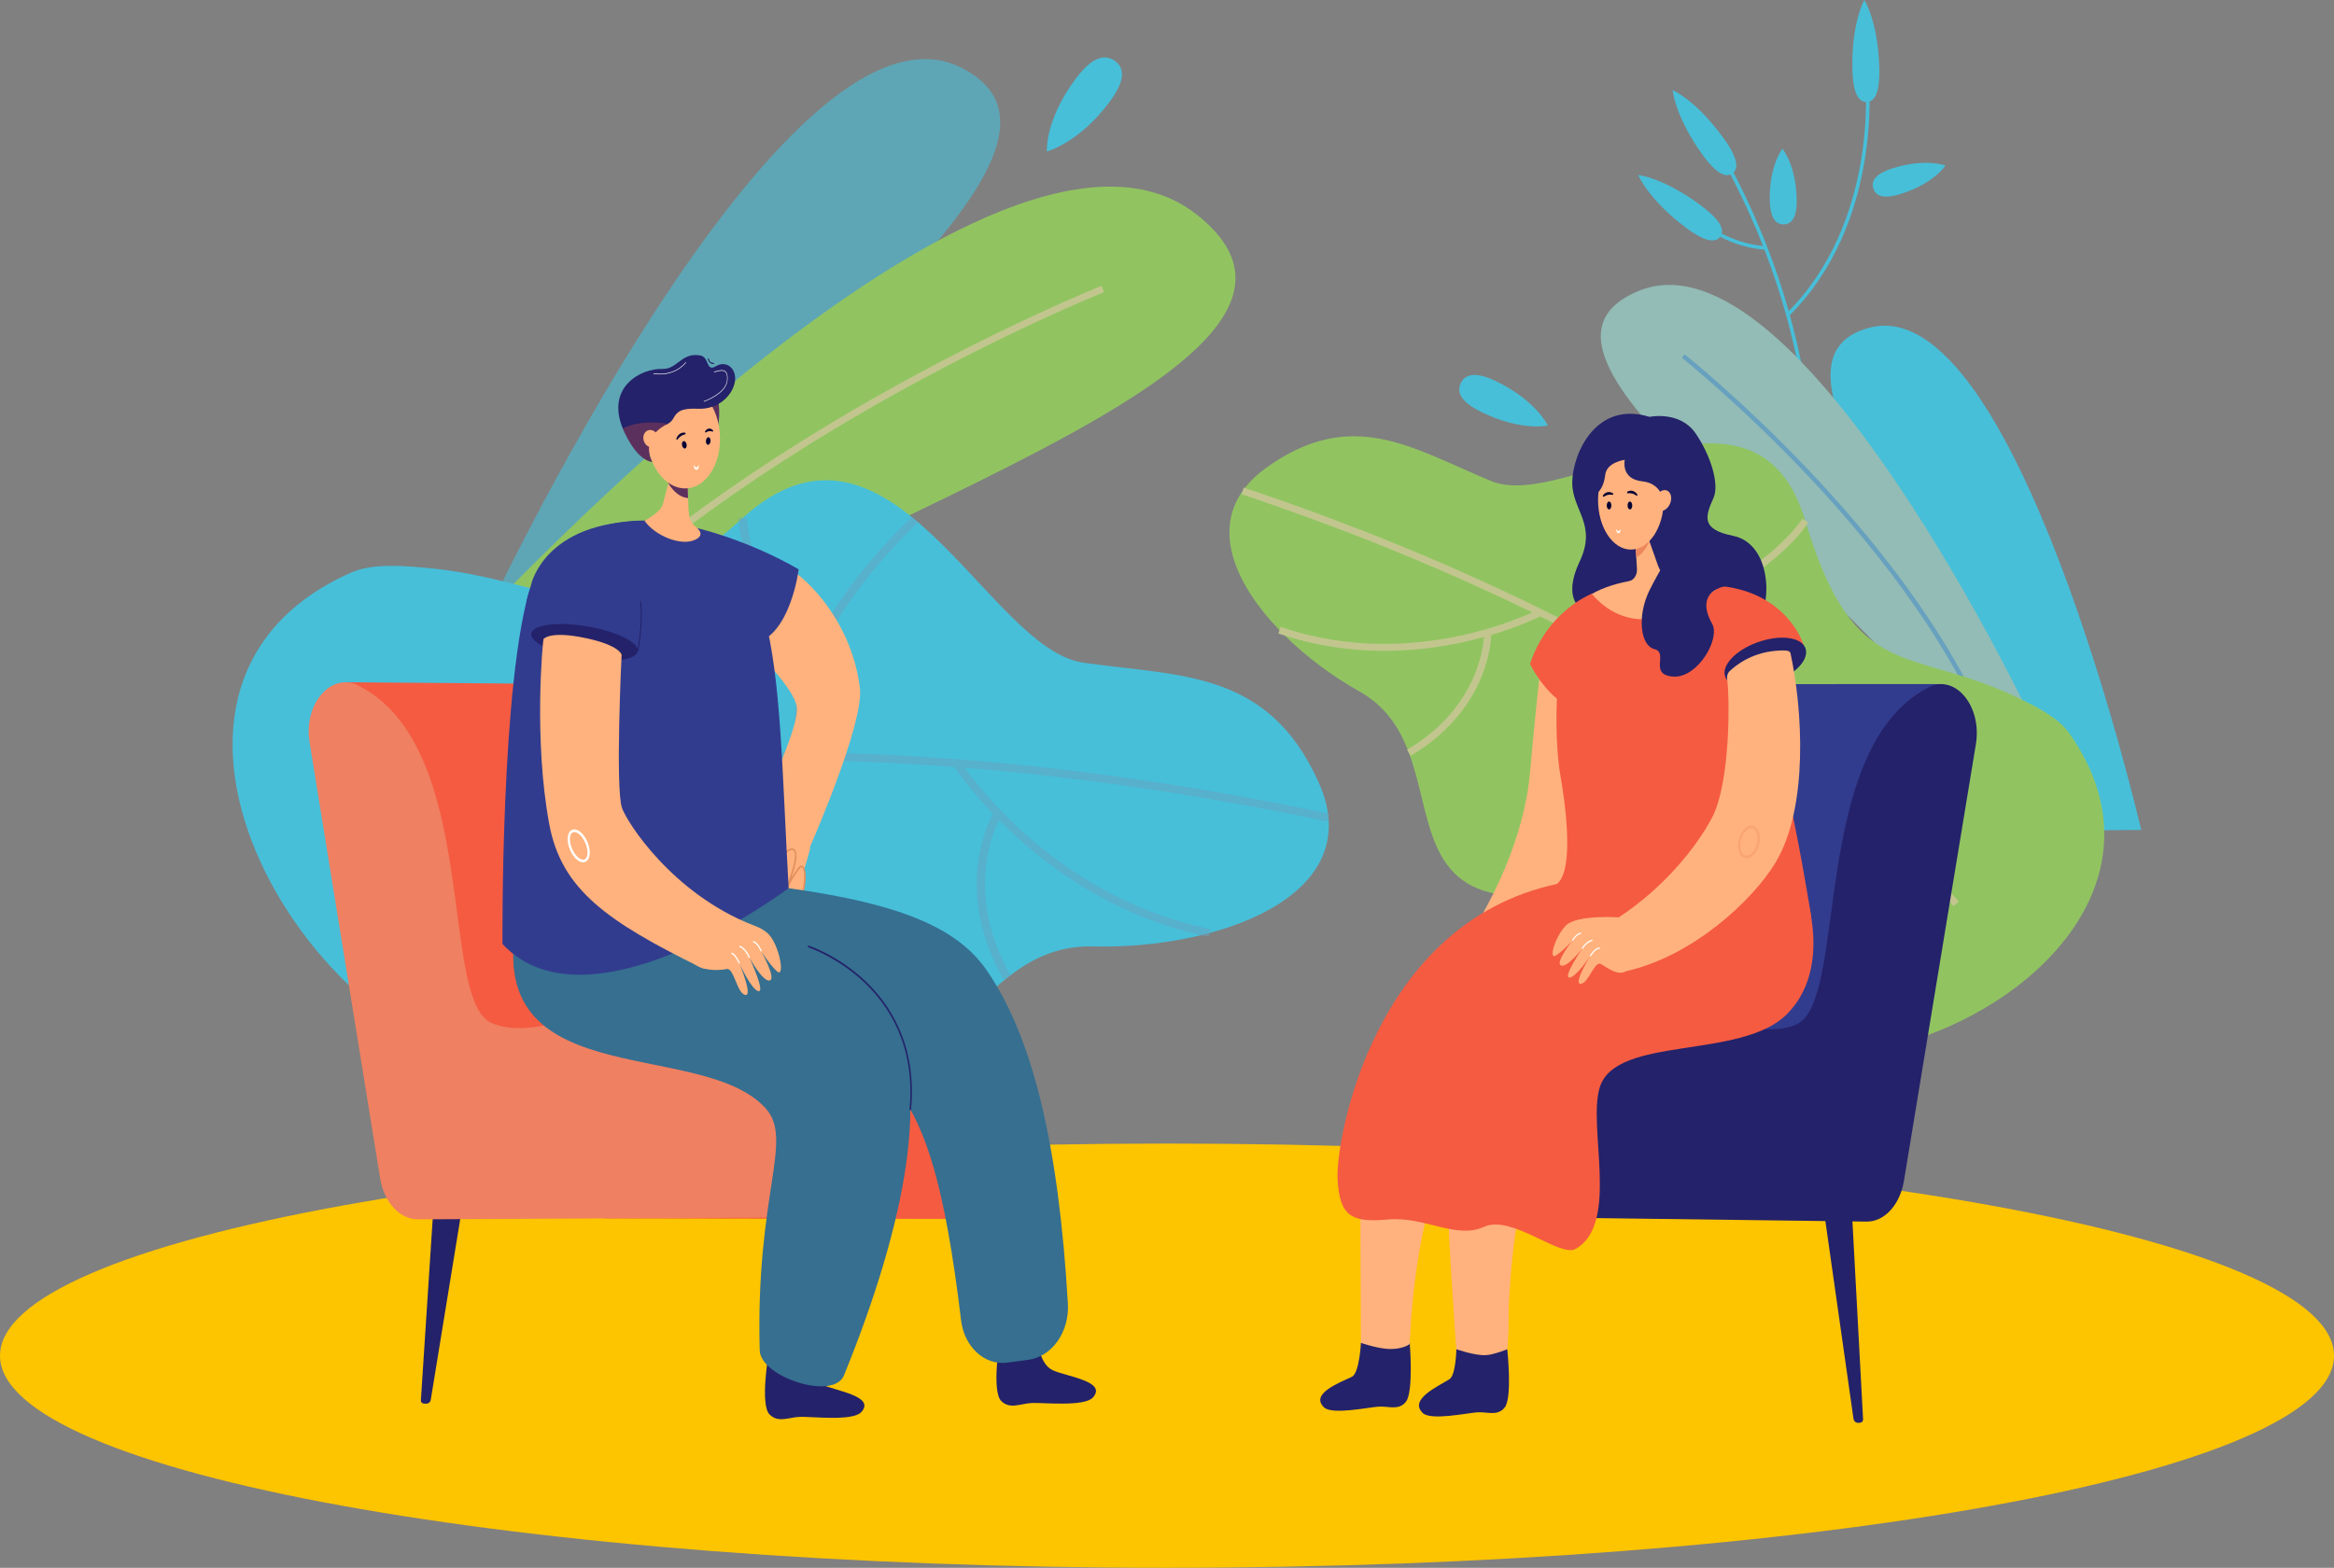 <svg width="826" height="555" viewBox="0 0 826 555" fill="none" xmlns="http://www.w3.org/2000/svg">
<rect x="0" y="0" width="826" height="555" fill="#808080" stroke="none"/>
<path d="M413.003 555C641.099 555 826.006 521.381 826.006 479.911C826.006 438.441 641.099 404.822 413.003 404.822C184.908 404.822 0 438.441 0 479.911C0 521.381 184.908 555 413.003 555Z" fill="#FDC400"/>
<g opacity="0.6">
<path d="M170.975 219.996C170.975 219.996 277.042 -7.474 340.033 23.881C403.017 55.237 233.903 160.421 205.202 227.627L170.975 220.003V219.996Z" fill="#47BFD9"/>
</g>
<path d="M151.244 238.867C151.244 238.867 348.908 17.441 423.424 75.895C497.945 134.349 249.099 193.521 194.157 259.89L151.244 238.867Z" fill="#91C461"/>
<path d="M175.145 250.829C212.216 204.313 268.849 166.712 309.831 143.353C354.258 118.029 390.351 103.548 390.711 103.403L389.759 101.218C389.399 101.363 353.147 115.907 308.57 141.313C267.404 164.772 210.507 202.562 173.202 249.369L175.139 250.829H175.145Z" fill="#C2C68E"/>
<path d="M386.724 335.041C342.563 333.939 335.264 397.273 289.923 374.531C251.578 355.271 249.004 350.845 232.326 358.847C226.611 361.592 221.394 365.194 216.726 369.393C211.131 374.424 200.957 381.388 188.145 380.575C109.864 375.627 31.867 243.614 124.202 202.732C130.87 199.779 139.512 200.075 148.98 200.843C200.313 205.037 210.665 230.7 262.843 183.352C315.041 135.986 349.281 229.579 383.204 234.553C417.128 239.534 448.68 236.782 466.696 276.99C484.705 317.223 430.886 336.162 386.724 335.035V335.041Z" fill="#47BFD9"/>
<g opacity="0.5">
<path d="M130.025 286.787L128.971 284.142C130.163 283.714 250.859 241.574 470.418 288.084L469.85 290.842C251.117 244.508 131.217 286.359 130.025 286.787Z" fill="#68A1BF"/>
<path d="M284.839 237.198C261.847 205.326 261.393 184.215 261.387 183.333L264.288 183.359C264.288 183.566 264.799 204.546 287.205 235.605L284.833 237.198H284.839Z" fill="#68A1BF"/>
<path d="M282.972 267.955C278.077 252.246 283.458 232.538 298.521 210.961C309.806 194.805 322.699 183.088 322.832 182.968L324.831 185.052C324.327 185.506 274.501 231.065 285.754 267.187L282.972 267.955Z" fill="#68A1BF"/>
<path d="M341.56 276.732C338.778 273.149 337.34 270.908 337.277 270.807L339.75 269.365C340.046 269.837 370.318 317.003 428.369 328.902L427.82 331.66C381.041 322.071 351.943 290.08 341.566 276.726L341.56 276.732Z" fill="#68A1BF"/>
<path d="M355.179 346.809C345.313 329.507 344.853 314.427 346.196 304.826C347.666 294.374 351.451 288.09 351.615 287.826L354.119 289.299C353.974 289.538 339.649 313.798 357.715 345.48L355.179 346.815V346.809Z" fill="#68A1BF"/>
</g>
<path d="M380.789 27.754C386.794 19.732 391.234 19.222 394.508 21.533C397.782 23.844 398.653 28.106 392.641 36.128C381.703 50.741 370.488 53.612 370.488 53.612C370.488 53.612 369.687 42.575 380.789 27.747V27.754Z" fill="#47BFD9"/>
<path d="M672.731 68.641C666.354 70.675 663.793 69.258 662.973 66.759C662.153 64.259 663.383 61.627 669.76 59.594C681.373 55.885 688.475 58.618 688.475 58.618C688.475 58.618 684.52 64.882 672.737 68.641H672.731Z" fill="#47BFD9"/>
<path d="M636.669 220.45L635.458 220.066C635.514 219.883 641.236 201.114 640.876 171.654C640.542 144.474 634.814 102.377 609.425 56.169L610.535 55.565C636.063 102.031 641.816 144.366 642.144 171.705C642.497 201.347 636.732 220.261 636.669 220.45Z" fill="#47BFD9"/>
<path d="M633.199 111.796L632.297 110.895C664.833 78.558 660.166 29.366 660.115 28.875L661.377 28.755C661.427 29.252 666.164 79.03 633.193 111.796H633.199Z" fill="#47BFD9"/>
<path d="M618.868 87.536C606.258 84.703 598.096 76.279 598.001 76.178L598.916 75.309C599.017 75.416 609.482 86.195 624.917 87.121L624.854 88.386C622.766 88.26 620.767 87.958 618.868 87.536Z" fill="#47BFD9"/>
<path d="M610.094 49.085C615.38 56.458 615.222 59.883 613.084 61.394C610.945 62.906 607.646 61.942 602.36 54.569C592.734 41.133 591.946 31.903 591.946 31.903C591.946 31.903 600.323 35.46 610.094 49.092V49.085Z" fill="#47BFD9"/>
<path d="M602.202 72.936C609.456 78.395 610.34 81.713 608.769 83.803C607.198 85.893 603.76 85.963 596.513 80.504C583.298 70.556 579.759 61.961 579.759 61.961C579.759 61.961 588.798 62.843 602.209 72.936H602.202Z" fill="#47BFD9"/>
<path d="M635.849 70.7C635.962 77.393 633.862 79.402 631.231 79.427C628.601 79.446 626.437 77.475 626.324 70.782C626.115 58.586 630.783 52.655 630.783 52.655C630.783 52.655 635.64 58.334 635.849 70.707V70.7Z" fill="#47BFD9"/>
<path d="M665.086 24.329C665.281 33.357 663.212 36.071 660.582 36.103C657.951 36.134 655.762 33.483 655.561 24.455C655.201 8.009 659.787 0 659.787 0C659.787 0 664.72 7.644 665.086 24.329Z" fill="#47BFD9"/>
<path d="M757.774 293.807C757.774 293.807 713.606 102.377 661.66 115.995C609.715 129.614 719.926 237.89 731.003 294.009L757.774 293.807Z" fill="#47BFD9"/>
<path d="M720.261 257.226C720.261 257.226 636.845 79.289 579.759 103.051C522.672 126.813 667.356 210.275 689.667 262.817L720.261 257.226Z" fill="#92BCB5"/>
<path d="M703.172 260.507C688.425 223.944 659.862 189.498 638.491 167.039C615.322 142.692 595.402 126.812 595.207 126.655L596.197 125.434C596.399 125.591 616.401 141.546 639.646 165.969C661.111 188.528 689.812 223.138 704.648 259.934L703.179 260.513L703.172 260.507Z" fill="#68A1BF"/>
<path d="M676.049 368.544C651.454 362.172 671.45 393.162 641.709 386.897C605.558 374.865 594.5 354.195 591.233 344.612C589.536 339.631 587.284 334.853 584.395 330.458C575.633 317.104 571.792 319.326 535.13 317.104C504.032 315.202 506.77 288.355 498.614 266.501C498.469 266.104 498.311 265.707 498.16 265.311C494.943 257.17 490.073 249.816 481.179 244.823C471.749 239.534 462.457 232.671 454.717 225.021C454.074 224.392 453.443 223.749 452.819 223.101C437.623 207.316 429.315 188.604 439.761 173.795C440.007 173.442 440.266 173.096 440.531 172.75C442.404 170.332 444.795 168.028 447.76 165.862C478.649 143.328 500.67 159.232 527.819 170.326C542.832 176.458 569.786 162.141 593.876 158.023C594.223 157.96 594.57 157.91 594.91 157.853C613.979 154.825 631.105 158.514 638.864 184.297C638.864 184.297 638.864 184.297 638.864 184.303C639.021 184.826 639.179 185.349 639.337 185.859C656.854 242.732 675.74 228.276 715.013 247.423C722.317 250.987 728.808 254.55 732.422 259.707C766.125 307.779 724.853 353.282 676.042 368.55L676.049 368.544Z" fill="#91C461"/>
<path d="M691.295 320.749L693.231 319.206C692.544 318.356 622.167 233.597 440.159 172.611L439.37 174.947C620.697 235.706 690.614 319.899 691.301 320.743L691.295 320.749Z" fill="#C2C68E"/>
<path d="M599.073 215.4C629.97 201.354 639.558 185.581 639.949 184.914L637.798 183.661C637.703 183.819 628.134 199.471 598.02 213.159L599.067 215.4H599.073Z" fill="#C2C68E"/>
<path d="M586.962 239.496C597.452 229.756 602.133 212.485 600.499 189.554C599.275 172.385 594.923 157.866 594.879 157.721L592.494 158.42C592.665 158.986 609.368 215.287 585.253 237.689L586.962 239.49V239.496Z" fill="#C2C68E"/>
<path d="M539.987 220.469C543.608 218.977 545.646 217.912 545.74 217.862L544.554 215.69C544.125 215.917 501.169 238.35 453.216 221.923L452.409 224.253C491.045 237.487 526.495 226.028 539.987 220.469Z" fill="#C2C68E"/>
<path d="M499.238 267.533C514.087 258.763 521.039 247.556 524.256 239.698C527.756 231.148 527.725 224.732 527.719 224.461L525.227 224.48C525.227 224.725 525.139 249.356 497.952 265.418L499.232 267.54L499.238 267.533Z" fill="#C2C68E"/>
<path d="M524.287 145.865C516.585 142.1 515.506 138.561 516.989 135.577C518.477 132.593 521.972 131.289 529.674 135.054C543.696 141.911 547.784 150.631 547.784 150.631C547.784 150.631 538.517 152.822 524.287 145.865Z" fill="#47BFD9"/>
<path d="M272.072 285.106C272.072 285.106 261.74 298.964 261.179 305.965C260.914 309.271 279.144 316.291 281.572 314.006C284.001 311.72 286.757 300.091 286.757 300.091L272.072 285.106Z" fill="#FFB27D"/>
<path d="M273.075 320.623C273.075 320.623 278.014 325.975 281.427 321.813C285.773 316.505 285.659 303.97 282.852 307.275C280.367 310.209 277.926 315.567 277.926 315.567C277.926 315.567 283.944 301.791 280.645 300.702C277.346 299.606 272.337 311.569 272.337 311.569C272.337 311.569 276.923 297.245 273.725 297.302C270.527 297.359 265.909 308.175 265.909 308.175C265.909 308.175 271.132 294.62 267.436 294.79C263.739 294.96 262.453 302.912 261.178 305.972C259.974 308.862 261.45 311.097 264.313 312.854C264.313 312.854 266.61 316.291 268.647 316.952C269.429 317.204 269.833 318.331 270.312 318.747C271.227 319.54 273.075 320.629 273.075 320.629V320.623Z" fill="#FFB27D"/>
<path d="M266.408 294.702C266.71 294.569 267.045 294.5 267.385 294.481C268.041 294.443 268.407 294.802 268.609 295.105C269.562 296.565 268.679 300.538 267.713 303.762C269.164 301.055 271.164 297.919 272.949 297.163C273.195 297.056 273.441 296.993 273.681 296.993C274.091 296.993 274.438 297.176 274.677 297.535C275.743 299.122 274.646 304.297 273.674 307.949C275.466 304.423 278.386 299.682 280.682 300.4C281.099 300.538 281.421 300.847 281.622 301.306C282.423 303.107 281.282 307.338 280.096 310.744C280.865 309.429 281.742 308.075 282.632 307.03C283.433 306.041 284.032 306.419 284.31 306.709C286.006 308.522 285.13 317.758 281.635 322.021L281.206 321.568C284.764 317.23 285.136 308.39 283.956 307.13C283.736 306.897 283.439 307.017 283.048 307.477C280.613 310.348 278.191 315.668 278.159 315.712L277.661 315.385C278.986 312.35 282.196 303.932 281.13 301.514C280.998 301.225 280.828 301.061 280.582 300.979C280.266 300.872 279.932 300.91 279.579 301.061C277.074 302.119 273.769 308.837 272.571 311.708L272.06 311.412C273.075 308.239 275.441 299.625 274.248 297.85C274.122 297.661 273.971 297.585 273.744 297.592C271.24 297.604 267.404 305.342 266.143 308.308L265.632 307.993C266.742 305.116 269.36 297.239 268.161 295.401C268.06 295.249 267.884 295.054 267.455 295.067C264.78 295.205 263.38 299.858 262.352 303.265C262.005 304.392 261.708 305.361 261.406 306.092L260.907 305.783C261.197 305.078 261.506 304.064 261.828 303C262.831 299.682 264.055 295.652 266.389 294.67L266.408 294.702Z" fill="#E0905E"/>
<path d="M150.708 496.905L149.951 496.855C149.359 496.817 148.911 496.307 148.949 495.721L153.774 421.659L164.914 419.033L152.456 495.444C152.367 496.319 151.598 496.968 150.708 496.905Z" fill="#24226A"/>
<path d="M180.753 263.378L205.713 417.673C207.088 426.173 208.457 431.336 214.948 431.304L348.719 431.512C357.519 431.468 364.71 422.043 364.805 410.363C364.95 392.148 360.976 367.259 340.04 357.487C305.334 341.287 266.572 372.044 245.15 362.657C226.334 354.409 241.378 265.317 198.043 243.217C188.366 238.281 178.444 249.834 180.753 263.378Z" fill="#F55B41"/>
<path d="M121.711 241.523L193.186 242.065L242.337 386.551C242.337 386.551 171.524 374.821 169.758 374.216C167.992 373.612 121.711 241.517 121.711 241.517V241.523Z" fill="#F55B41"/>
<path d="M109.574 262.849L134.535 417.144C135.91 425.644 141.524 431.682 148.015 431.651L277.541 430.983C286.341 430.939 293.532 421.514 293.626 409.834C293.771 391.619 289.797 366.73 268.861 356.959C234.155 340.758 195.393 371.515 173.972 362.128C155.155 353.88 170.2 264.788 126.864 242.688C117.188 237.752 107.266 249.306 109.574 262.849Z" fill="#EF8062"/>
<path d="M285.451 479.193C285.451 479.193 285.785 487.794 290.75 490.098C295.714 492.403 310.008 494.248 304.778 499.908C301.776 503.157 287.331 501.457 283.262 501.557C279.194 501.658 275.409 503.849 272.331 500.701C268.943 497.238 271.958 479.521 271.958 479.521C271.958 479.521 275.503 481.598 278.664 481.422C283.212 481.17 285.451 479.187 285.451 479.187V479.193Z" fill="#24226A"/>
<path d="M286.379 300.437C282.518 304.051 267.341 291.912 267.341 291.912C266.301 290.703 283.439 258.045 281.925 249.985C280.651 243.23 268.3 231.506 265.405 227.804C265.203 227.546 277.522 200.491 277.522 200.491C282.297 201.737 301.196 217.824 304.318 243.582C305.864 256.351 286.379 300.437 286.379 300.437Z" fill="#FFB27D"/>
<path d="M186.291 213.027L197.62 222.068C197.62 222.068 253.275 230.524 266.515 227.942C279.761 225.361 282.644 201.561 282.644 201.561C282.644 201.561 263.802 190.008 239.826 185.393C237.574 184.958 235.24 184.637 232.812 184.448C228.743 184.14 224.675 184.203 220.694 184.731C190.309 188.786 186.285 213.02 186.285 213.02L186.291 213.027Z" fill="#323C8E"/>
<path d="M367.246 474.257C367.246 474.257 367.656 482.852 372.639 485.099C377.622 487.341 391.935 489.003 386.756 494.733C383.785 498.019 369.327 496.508 365.259 496.659C361.19 496.81 357.43 499.052 354.321 495.942C350.902 492.523 353.759 474.767 353.759 474.767C353.759 474.767 357.323 476.801 360.477 476.587C365.019 476.278 367.239 474.27 367.239 474.27L367.246 474.257Z" fill="#24226A"/>
<path d="M363.928 481.372C372.33 480.239 378.499 471.481 377.919 461.501C374.639 405.093 365.436 367.184 349.325 343.674C338.974 328.575 319.136 320.025 279.099 314.415C262.579 312.098 263.601 307.804 246.519 308.364C218.663 309.271 224.069 313.987 224.069 313.987C206.994 367.303 240.079 370.766 264.288 369.709C265.09 369.671 265.891 369.646 266.698 369.62C281.37 369.217 307.643 370.961 318.713 387.118C327.481 399.912 334.268 418.435 340.128 467.407C341.251 476.801 348.48 483.444 356.453 482.373L363.928 481.366V481.372Z" fill="#366F90"/>
<path d="M298.66 486.913C320.58 433.112 330.256 383.693 314.146 360.189C303.794 345.09 289.11 334.387 270.495 328.393C257.211 324.111 241.807 322.222 224.725 322.783C196.869 323.689 184.121 321.001 184.121 321.001C166.459 388.818 247.509 366.542 270.905 392.281C281.099 403.494 267.335 422.597 268.861 478.01C269.12 487.498 294.989 495.923 298.66 486.913Z" fill="#366F90"/>
<path d="M259.917 326.246C259.917 326.246 269.347 326.68 272.854 331.73C276.362 336.773 277.623 346.362 274.886 343.781C272.148 341.199 269.423 336.76 269.423 336.76C269.423 336.76 274.873 346.576 272.381 347.086C269.89 347.602 265.222 339.008 265.222 339.008C265.222 339.008 270.918 351.298 268.433 350.876C265.947 350.461 261.677 341.086 261.677 341.086C261.677 341.086 266.591 352.772 263.714 352.205C260.838 351.638 259.709 342.521 257.217 343.031C254.726 343.548 244.683 344.586 242.633 336.565L259.93 326.239L259.917 326.246Z" fill="#FFB27D"/>
<path d="M269.234 336.855C269.221 336.823 268.06 333.902 266.483 333.593L266.546 333.115C268.338 333.467 269.549 336.521 269.6 336.647L269.234 336.855Z" fill="white"/>
<path d="M265.026 339.102C265.026 339.102 263.916 336.181 261.677 335.167L261.822 334.72C264.225 335.797 265.354 338.781 265.398 338.914L265.026 339.102Z" fill="white"/>
<path d="M261.482 341.193C261.469 341.161 260.094 337.673 258.397 337.516L258.429 337.037C260.365 337.213 261.797 340.834 261.854 340.991L261.488 341.199L261.482 341.193Z" fill="white"/>
<path d="M187.994 206.85C187.994 206.85 192.725 184.675 227.608 184.454C277.92 184.127 274.444 231.298 279.099 314.421C279.099 314.421 208.785 367.221 177.832 334.198C177.832 334.198 177.069 240.73 187.994 206.85Z" fill="#323C8E"/>
<path d="M228.094 184.329C231.702 189.592 241.189 193.609 246.267 190.952C250.342 188.824 245.655 186.211 245.094 185.437C243.706 183.516 243.662 180.947 243.592 178.744L243.51 176.307L243.485 175.495L243.308 170.433L243.132 165.213L242.539 148.087L238.035 165.301L237.272 168.229L236.603 170.773L236.527 171.069L234.641 178.284C233.79 181.533 228.138 184.322 228.113 184.329H228.094Z" fill="#FFB27D"/>
<path d="M225.697 230.492C225.324 233.647 216.588 234.824 206.18 233.118C195.772 231.412 187.635 227.476 188.001 224.316C188.373 221.161 197.109 219.984 207.517 221.69C217.925 223.396 226.062 227.332 225.697 230.492Z" fill="#24226A"/>
<path d="M248.008 342.49C215.024 326.245 198.674 314.969 194.372 291.711C188.802 261.621 192.082 227.313 192.334 226.236C192.334 226.236 194.473 223.113 207.612 225.953C219.326 228.484 219.995 231.758 219.995 231.758C219.95 231.953 217.724 278.948 220.114 285.981C221.843 291.062 237.928 316.335 266.515 327.524C266.515 327.524 255.079 345.965 248.008 342.483V342.49Z" fill="#FFB27D"/>
<path d="M225.696 230.7C225.696 230.7 225.671 230.7 225.659 230.694C225.564 230.669 225.507 230.555 225.526 230.448C225.545 230.354 227.526 220.305 226.51 213.064C226.491 212.951 226.554 212.85 226.649 212.825H226.68C226.762 212.825 226.838 212.894 226.851 212.995C227.885 220.318 225.886 230.442 225.867 230.549C225.848 230.644 225.778 230.7 225.696 230.7Z" fill="#24226A"/>
<path d="M206.363 305.26C206.117 305.26 205.865 305.229 205.606 305.141C204.281 304.725 202.919 303.315 201.973 301.369C201.026 299.424 200.673 297.333 201.026 295.759C201.216 294.928 201.594 294.305 202.13 293.94C202.66 293.574 203.304 293.486 204.004 293.719C205.328 294.135 206.697 295.545 207.643 297.491C209.138 300.57 209.069 303.831 207.486 304.92C207.151 305.153 206.773 305.26 206.363 305.26ZM203.247 294.538C202.982 294.538 202.736 294.613 202.528 294.758C202.174 294.997 201.928 295.413 201.796 296.005C201.499 297.321 201.834 299.191 202.66 300.891C203.493 302.597 204.704 303.881 205.808 304.228C206.306 304.372 206.741 304.341 207.082 304.102C208.243 303.308 208.18 300.5 206.949 297.969C206.117 296.263 204.906 294.979 203.796 294.632C203.6 294.576 203.417 294.538 203.24 294.538H203.247Z" fill="white"/>
<path d="M236.508 171.068C237.145 172.17 239.681 176.068 243.504 176.301L243.479 175.488L243.302 170.426L236.59 170.773L236.515 171.068H236.508Z" fill="#5C305D"/>
<path d="M254.126 141.621C254.126 141.621 255.047 145.789 254.126 151.015C253.205 156.241 248.714 143.397 248.714 143.397L254.126 141.621Z" fill="#5C305D"/>
<path d="M254.656 152.52C253.533 142.421 246.885 135.124 239.807 136.219C232.73 137.321 227.898 146.4 229.014 156.499C230.137 166.599 236.786 173.896 243.863 172.8C250.941 171.698 255.772 162.619 254.656 152.52Z" fill="#FFB27D"/>
<path d="M228.699 151.223L234.956 150.455C236.331 150.285 237.593 149.41 238.337 148.031C239.618 145.657 241.163 144.436 246.998 144.694C254.391 145.021 259.273 139.808 260.068 135.231C260.882 130.559 257.103 127.392 253.388 129.621C249.673 131.849 251.269 126.384 247.698 125.805C241.025 124.722 239.776 130.804 234.313 130.609C227.153 130.351 214.323 136.792 220.404 151.708L228.693 151.217L228.699 151.223Z" fill="#24226A"/>
<path d="M242.519 153.741C242.589 153.691 242.633 153.603 242.639 153.502C242.652 153.332 242.545 153.181 242.4 153.168C242.318 153.162 240.362 152.747 239.378 155.202C239.315 155.36 239.365 155.542 239.498 155.618C239.63 155.693 239.757 155.618 239.851 155.479C240.766 154.144 242.286 153.779 242.362 153.785C242.418 153.785 242.475 153.773 242.526 153.741H242.519Z" fill="#080435"/>
<path d="M241.384 157.714C241.548 158.426 242.04 158.892 242.475 158.753C242.91 158.615 243.137 157.916 242.967 157.204C242.803 156.493 242.311 156.027 241.876 156.165C241.441 156.304 241.214 157.003 241.384 157.714Z" fill="#080435"/>
<path d="M252.215 152.816C252.278 152.803 252.328 152.747 252.354 152.658C252.398 152.507 252.354 152.325 252.253 152.236C252.19 152.186 250.846 150.858 249.578 152.595C249.496 152.702 249.496 152.898 249.578 153.03C249.654 153.162 249.774 153.149 249.868 153.074C250.833 152.318 252.038 152.734 252.089 152.772C252.133 152.803 252.177 152.816 252.215 152.809V152.816Z" fill="#080435"/>
<path d="M249.824 155.996C249.748 156.732 250.051 157.381 250.499 157.444C250.947 157.513 251.376 156.972 251.458 156.235C251.534 155.498 251.231 154.85 250.783 154.787C250.335 154.717 249.906 155.259 249.824 155.996Z" fill="#080435"/>
<path d="M220.404 151.714C220.404 151.714 224.725 162.751 230.856 163.557C230.856 163.557 225.898 155.146 236.344 150.02C236.344 150.02 226.756 148.232 220.404 151.708V151.714Z" fill="#5C305D"/>
<path d="M229.046 157.802C230.358 158.791 232.023 158.464 232.767 157.078C233.512 155.693 233.051 153.767 231.745 152.784C230.433 151.796 228.768 152.123 228.024 153.508C227.279 154.894 227.74 156.82 229.046 157.802Z" fill="#FFB27D"/>
<path d="M252.599 128.896C250.657 128.896 250.486 126.913 250.48 126.888L250.833 126.856C250.833 126.926 250.985 128.481 252.599 128.481H252.694V128.89C252.694 128.89 252.631 128.896 252.599 128.896Z" fill="#24226A"/>
<path d="M249.092 142.245L249.042 142.037C249.124 142.012 256.984 139.254 257.312 134.462C257.4 133.102 257.211 132.208 256.725 131.711C255.943 130.918 254.53 131.302 253.281 131.648C253.085 131.698 252.896 131.749 252.713 131.799L252.675 131.591C252.858 131.547 253.041 131.497 253.237 131.44C254.524 131.081 255.981 130.678 256.839 131.541C257.368 132.089 257.583 133.046 257.482 134.469C257.148 139.405 249.414 142.112 249.086 142.226L249.092 142.245Z" fill="white"/>
<path d="M233.594 132.53C232.856 132.53 232.074 132.473 231.248 132.334L231.266 132.127C232.087 132.252 232.862 132.315 233.594 132.315C239.694 132.315 242.646 128.242 242.677 128.191L242.816 128.33C242.785 128.374 239.776 132.53 233.594 132.53Z" fill="white"/>
<path d="M247.339 164.93C247.339 165.685 246.935 166.302 246.437 166.302C245.938 166.302 245.535 165.685 245.535 164.93C245.535 164.174 245.938 165.503 246.437 165.503C246.935 165.503 247.339 164.174 247.339 164.93Z" fill="white"/>
<path d="M322.163 393.023H322.131C321.986 393.004 321.879 392.847 321.892 392.67C324.018 369.853 314.184 355.491 305.561 347.47C296.193 338.743 286.189 335.4 286.088 335.362C285.949 335.312 285.867 335.142 285.905 334.972C285.943 334.808 286.082 334.714 286.233 334.751C286.334 334.783 296.427 338.164 305.882 346.96C314.619 355.088 324.585 369.626 322.428 392.746C322.409 392.91 322.295 393.029 322.163 393.029V393.023Z" fill="#24226A"/>
<path d="M544.958 238.551C544.958 238.551 543.431 251.314 541.476 273.426C539.419 296.691 527.958 320.434 515.386 338.328L549.304 332.075L562.822 295.312L562.046 238.551H544.958Z" fill="#FFB27D"/>
<path d="M657.617 503.68L658.355 503.629C658.929 503.591 659.37 503.05 659.339 502.42L655.049 422.609L644.212 419.675L655.926 502.087C656.008 503.031 656.752 503.736 657.617 503.68Z" fill="#24226A"/>
<path d="M687.567 242.165L617.959 242.178L569.048 386.557C569.048 386.557 638.088 375.331 639.816 374.739C641.545 374.147 687.567 242.159 687.567 242.159V242.165Z" fill="#323C8E"/>
<path d="M699.23 263.623L673.803 418.013C672.403 426.519 666.896 432.526 660.569 432.444L534.436 430.813C525.87 430.7 518.932 421.205 518.932 409.507C518.925 391.26 522.975 366.359 543.432 356.725C577.349 340.752 614.868 371.855 635.798 362.612C654.186 354.49 640.176 265.122 682.54 243.311C692.001 238.438 701.577 250.086 699.23 263.636V263.623Z" fill="#24226A"/>
<path d="M583.771 147.565C583.771 147.565 594.5 145.298 600.058 153.395C605.621 161.492 608.491 171.616 606.416 176.244C603.369 183.019 602.051 187.407 613.304 189.674C627.869 192.602 627.661 217.113 619.713 223.51C611.765 229.907 562.98 216.981 561.39 216.597C559.801 216.212 552.647 212.233 559.006 198.841C565.364 185.449 556.211 180.595 556.42 170.558C556.628 160.522 564.828 141.741 583.771 147.571V147.565Z" fill="#24226A"/>
<path d="M481.639 475.384C481.564 419.763 479.274 379.153 492.754 356.581C507.502 331.874 548.736 312.639 563.989 311.55C588.855 309.774 598.884 316.058 598.884 316.058C617.549 363.513 588.312 369.809 566.689 371.106C565.976 371.15 565.257 371.2 564.538 371.251C551.442 372.258 528.166 376.326 519.354 392.23C512.378 404.822 500.948 429.768 498.904 475.378C498.513 484.13 499.093 483.657 491.927 483.418C491.927 483.418 481.671 494.16 481.646 475.378L481.639 475.384Z" fill="#FFB27D"/>
<path d="M515.184 475.384C511.715 422.37 508.851 390.164 521.669 367.026C529.907 352.16 542.289 340.941 558.482 333.675C570.038 328.493 583.625 325.307 598.878 324.218C623.743 322.442 635.779 309.39 635.779 309.39C655.907 370.136 585.549 362.996 561.144 381.123C549.228 389.976 536.789 408.934 534.026 460.764C533.559 469.51 535.117 486.371 527.952 486.125C527.952 486.125 516.427 494.411 515.184 475.378V475.384Z" fill="#FFB27D"/>
<path d="M629.37 221.716L551.007 229.535C551.007 229.535 549.859 211.535 574.649 206.107C576.977 205.591 579.393 205.213 581.897 204.999C586.098 204.634 590.305 204.791 594.424 205.333C618.912 208.563 629.364 221.722 629.364 221.722L629.37 221.716Z" fill="#FFB27D"/>
<path d="M608.699 207.41C608.699 207.41 582.074 232.098 563.308 210.199C563.308 210.199 547.715 216.193 541.482 234.994C541.482 234.994 544.548 241.888 551.001 247.366C551.001 247.366 550.143 262.735 552.294 274.956C553.505 281.844 557.561 307.652 551.001 312.935C541.874 320.289 561.97 326.107 584.029 331.465C612.396 338.359 637.331 328.72 641.002 324.684C641.002 324.684 632.644 269.976 622.015 241.372C622.015 241.372 632.972 242.209 638.309 228.345C638.309 228.345 632.903 209.872 608.699 207.41Z" fill="#F55B41"/>
<path d="M578.1 212.743C582.534 214.468 589.712 210.2 592.286 205.144C592.273 205.144 592.261 205.144 592.248 205.137C589.832 204.823 587.732 202.965 586.773 200.239L583.758 191.689L582.881 189.202L577.74 174.607L578.629 189.737L578.825 193.086L579.071 197.223L579.166 198.816L579.317 201.404C579.443 203.519 578.232 205.383 576.529 205.761H576.504C575.589 207.587 574.321 211.282 578.1 212.749V212.743Z" fill="#FFB27D"/>
<path d="M610.396 239.005C611.267 243.167 618.401 244.533 626.33 242.052C634.259 239.572 639.98 234.188 639.11 230.02C638.239 225.858 631.105 224.492 623.176 226.973C615.247 229.454 609.526 234.837 610.396 239.005Z" fill="#24226A"/>
<path d="M578.825 193.08L579.071 197.217C581.537 196.448 583.757 191.682 583.757 191.682L578.831 193.08H578.825Z" fill="#EC865C"/>
<path d="M577.179 194.553C583.599 194.553 588.804 186.703 588.804 177.018C588.804 167.334 583.599 159.483 577.179 159.483C570.758 159.483 565.553 167.334 565.553 177.018C565.553 186.703 570.758 194.553 577.179 194.553Z" fill="#FFB27D"/>
<path d="M576.005 174.645C575.929 174.619 575.86 174.55 575.829 174.449C575.772 174.286 575.841 174.097 575.974 174.027C576.056 173.99 577.834 172.869 579.399 174.959C579.5 175.092 579.493 175.293 579.393 175.419C579.285 175.545 579.14 175.507 579.02 175.406C577.803 174.405 576.245 174.594 576.175 174.626C576.119 174.651 576.062 174.657 576.005 174.638V174.645Z" fill="#080435"/>
<path d="M577.658 178.907C577.677 179.675 577.324 180.318 576.863 180.336C576.403 180.355 576.018 179.745 575.999 178.97C575.98 178.202 576.334 177.56 576.794 177.541C577.255 177.522 577.639 178.133 577.658 178.907Z" fill="#080435"/>
<path d="M567.534 175.872C567.452 175.885 567.37 175.853 567.313 175.778C567.212 175.652 567.212 175.444 567.313 175.318C567.376 175.243 568.669 173.379 570.77 174.588C570.902 174.663 570.965 174.852 570.902 175.016C570.845 175.18 570.694 175.218 570.555 175.18C569.123 174.821 567.736 175.721 567.685 175.784C567.641 175.835 567.591 175.866 567.534 175.872Z" fill="#080435"/>
<path d="M569.445 180.337C569.901 180.337 570.271 179.711 570.271 178.939C570.271 178.167 569.901 177.541 569.445 177.541C568.989 177.541 568.619 178.167 568.619 178.939C568.619 179.711 568.989 180.337 569.445 180.337Z" fill="#080435"/>
<path d="M573.526 187.571C573.526 188.226 573.179 188.755 572.75 188.755C572.322 188.755 571.975 188.226 571.975 187.571C571.975 186.916 572.322 188.1 572.75 188.1C573.179 188.1 573.526 186.916 573.526 187.571Z" fill="white"/>
<path d="M574.996 162.783C574.996 162.783 568.612 163.614 568.101 168.04C567.294 174.985 563.377 175.533 563.377 175.533C563.377 175.533 561.194 159.994 566.852 158.413C572.511 156.833 574.498 157.683 574.498 157.683L574.996 162.783Z" fill="#24226A"/>
<path d="M574.996 162.783C574.996 162.783 573.463 169.583 581.197 170.389C588.93 171.201 589.845 178.863 588.489 184.045C587.013 189.668 583.865 192.073 588.804 195.322C591.353 197.003 588.167 200.031 583.771 208.921C579.374 217.812 580.383 228.509 585.524 229.806C590.659 231.103 583.234 238.986 592.286 239.515C600.783 240.012 608.92 226.161 605.924 220.821C599.124 208.701 610.983 206.195 615.903 207.719C620.829 209.243 621.908 196.707 611.443 194.56C600.985 192.413 597.276 184.945 599.66 177.025C602.044 169.098 595.081 150.807 585.518 151.613C575.955 152.425 570.391 155.454 574.996 162.783Z" fill="#24226A"/>
<path d="M590.217 179.619C588.899 181.155 587.057 181.312 586.104 179.971C585.152 178.63 585.442 176.294 586.76 174.758C588.079 173.222 589.92 173.064 590.873 174.405C591.825 175.746 591.535 178.082 590.217 179.619Z" fill="#FFB27D"/>
<path d="M481.639 475.384C481.639 475.384 481.097 486.132 478.416 487.397C473.969 489.494 463.573 493.41 468.557 498.196C471.414 500.941 484.194 498.195 487.827 497.95C491.461 497.704 494.955 499.417 497.522 496.263C500.348 492.793 498.904 475.384 498.904 475.384C499.793 475.567 496.337 477.947 490.754 477.481C486.698 477.141 481.646 475.384 481.646 475.384H481.639Z" fill="#24226A"/>
<path d="M515.399 477.625C515.399 477.625 515.254 486.799 512.952 488.241C508.713 490.904 498.538 495.425 503.521 500.21C506.379 502.955 519.159 500.21 522.792 499.964C526.425 499.725 529.92 501.432 532.487 498.277C535.313 494.808 533.414 477.625 533.414 477.625C533.414 477.625 528.583 479.628 525.763 479.728C521.694 479.873 515.405 477.625 515.405 477.625H515.399Z" fill="#24226A"/>
<path d="M638.895 316.02C638.895 316.02 648.59 342.785 632.379 359.023C616.174 375.261 572.019 366.44 566.178 384.844C561.731 398.86 573.35 433.287 557.555 442.134C552.048 445.219 534.947 429.818 525.139 434.314C515.336 438.809 504.14 430.568 491.354 431.695C478.567 432.815 473.975 430.945 473.357 417.087C472.745 403.229 486.156 326.768 550.995 312.935C550.995 312.935 557.132 311.292 555.309 303.314L638.895 316.027V316.02Z" fill="#F55B41"/>
<path d="M572.857 324.753C572.857 324.753 558.015 323.72 554.186 327.612C550.351 331.503 547.866 340.015 550.66 338.221C553.454 336.426 556.507 332.926 556.507 332.926C556.507 332.926 550.275 340.777 552.407 341.765C554.539 342.754 559.907 335.86 559.907 335.86C559.907 335.86 553.101 345.927 555.359 346.059C557.624 346.192 562.752 338.504 562.752 338.504C562.752 338.504 556.722 348.181 559.352 348.257C561.983 348.339 564.291 340.223 566.423 341.211C568.555 342.2 574.662 347.885 577.633 340.972L572.857 324.753Z" fill="#FFB27D"/>
<path d="M556.652 333.058L556.35 332.8C556.413 332.686 557.895 330.193 559.51 330.193H559.56V330.64H559.51C558.078 330.64 556.659 333.032 556.646 333.058H556.652Z" fill="white"/>
<path d="M560.052 335.985L559.75 335.727C559.806 335.626 561.238 333.121 563.522 332.636L563.585 333.083C561.453 333.536 560.065 335.96 560.052 335.985Z" fill="white"/>
<path d="M562.897 338.63L562.595 338.372C562.67 338.246 564.317 335.444 566.001 335.444C566.07 335.444 566.127 335.45 566.197 335.463L566.152 335.91C566.102 335.903 566.045 335.903 565.995 335.903C564.512 335.903 562.91 338.611 562.891 338.636L562.897 338.63Z" fill="white"/>
<path d="M628.43 305.229C620.217 318.91 598.865 338.586 575.437 343.806L572.857 324.759C588.797 314.308 600.442 299.789 605.816 289.589C612.496 276.908 612.149 246.875 611.228 240.245C611.09 239.244 611.411 238.243 612.067 237.626C614.25 235.586 620.261 230.517 630.36 230.272C631.256 230.253 633.413 230.121 633.647 231.185C637.873 250.64 640.182 285.635 628.424 305.222L628.43 305.229Z" fill="#FFB27D"/>
<g opacity="0.3">
<path d="M618.136 303.862C617.751 303.862 617.379 303.768 617.025 303.592C615.177 302.616 614.527 299.354 615.575 296.307C616.174 294.563 617.252 293.172 618.457 292.586C619.277 292.17 620.097 292.17 620.842 292.542C622.69 293.505 623.346 296.767 622.293 299.814C621.687 301.571 620.633 302.931 619.416 303.535C618.987 303.749 618.558 303.862 618.136 303.862ZM619.725 293.266C619.416 293.266 619.088 293.342 618.76 293.505C617.751 294.003 616.842 295.193 616.319 296.697C615.448 299.235 615.903 301.911 617.341 302.673C617.871 302.943 618.489 302.937 619.107 302.616C620.11 302.118 621.018 300.928 621.542 299.424C622.419 296.88 621.958 294.21 620.52 293.467C620.268 293.329 620.003 293.272 619.719 293.272L619.725 293.266Z" fill="#EC865C"/>
</g>
</svg>
